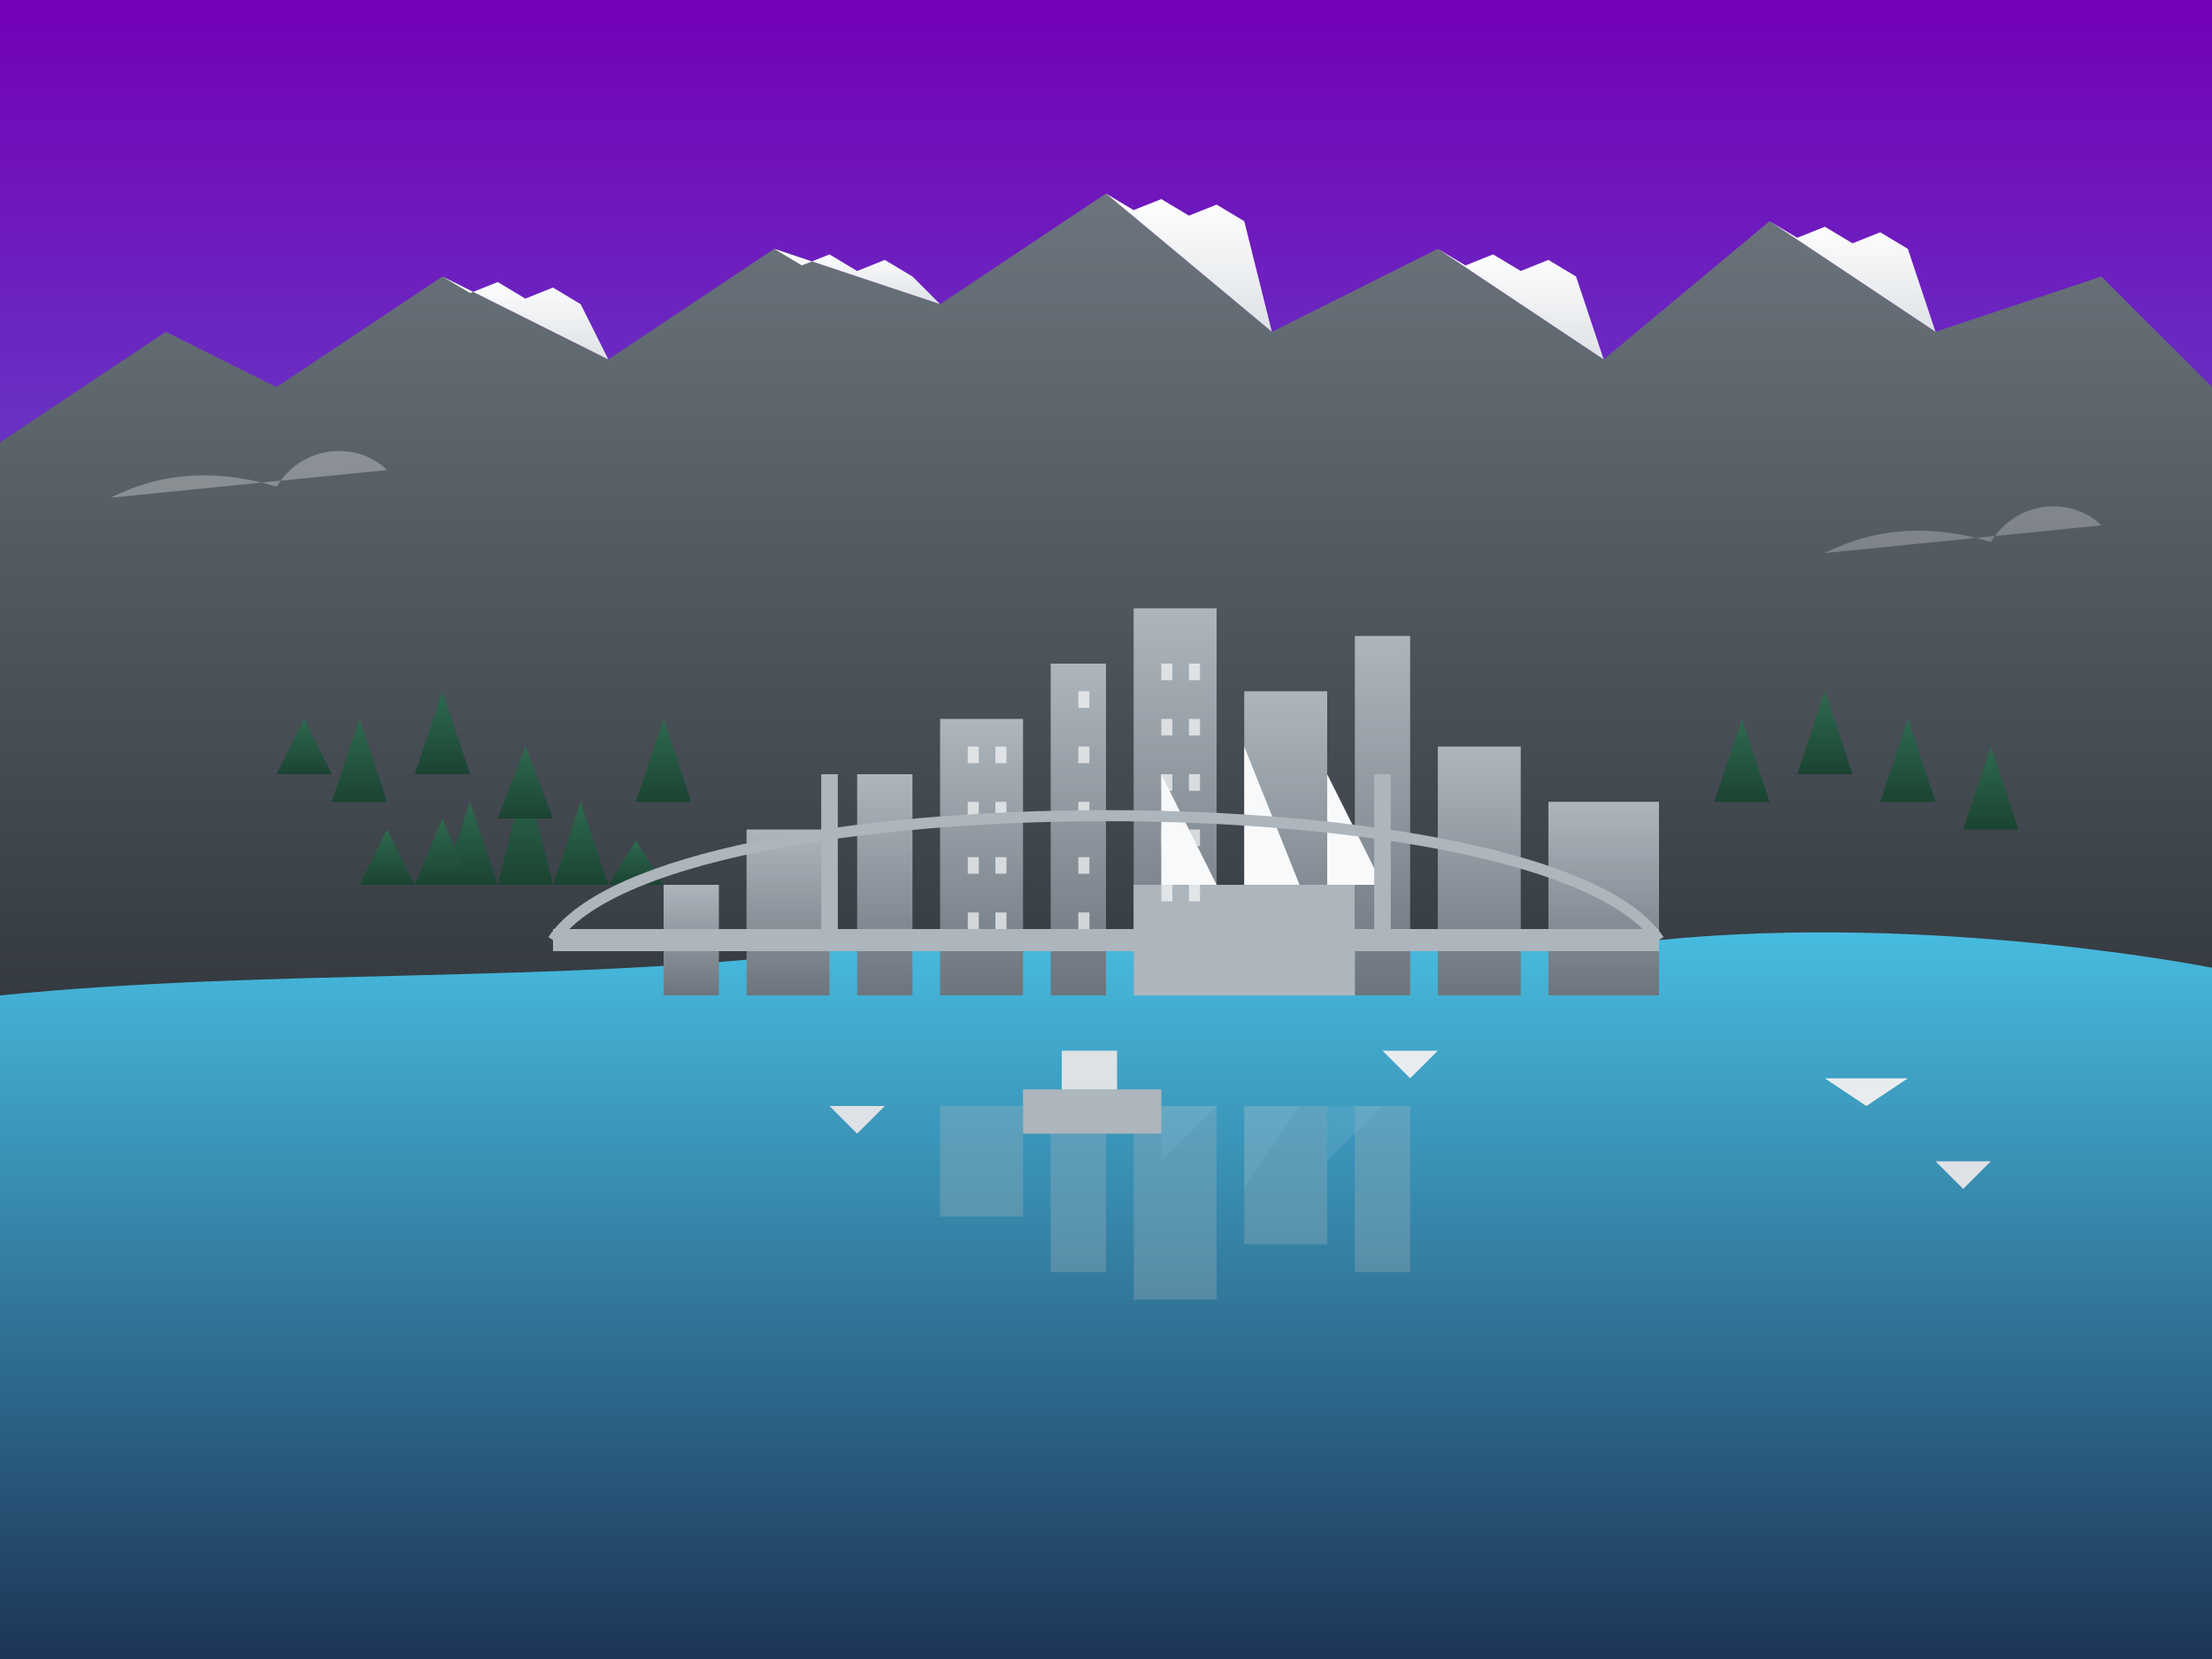 <svg xmlns="http://www.w3.org/2000/svg" viewBox="0 0 400 300">
  <rect x="0" y="0" width="400" height="300" fill="#808080" stroke="none"/>
  <!-- Gradients -->
  <defs>
    <linearGradient id="skyGradient" x1="0%" y1="0%" x2="0%" y2="100%">
      <stop offset="0%" stop-color="#7400b8" />
      <stop offset="100%" stop-color="#48bfe3" />
    </linearGradient>
    <linearGradient id="waterGradient" x1="0%" y1="0%" x2="0%" y2="100%">
      <stop offset="0%" stop-color="#48bfe3" />
      <stop offset="100%" stop-color="#1d3557" />
    </linearGradient>
    <linearGradient id="mountainGradient" x1="0%" y1="0%" x2="0%" y2="100%">
      <stop offset="0%" stop-color="#6c757d" />
      <stop offset="100%" stop-color="#343a40" />
    </linearGradient>
    <linearGradient id="snowGradient" x1="0%" y1="0%" x2="0%" y2="100%">
      <stop offset="0%" stop-color="#ffffff" />
      <stop offset="100%" stop-color="#dee2e6" />
    </linearGradient>
    <linearGradient id="buildingGradient" x1="0%" y1="0%" x2="0%" y2="100%">
      <stop offset="0%" stop-color="#adb5bd" />
      <stop offset="100%" stop-color="#6c757d" />
    </linearGradient>
    <linearGradient id="treeGradient" x1="0%" y1="0%" x2="0%" y2="100%">
      <stop offset="0%" stop-color="#2d6a4f" />
      <stop offset="100%" stop-color="#1b4332" />
    </linearGradient>
  </defs>
  
  <!-- Sky Background -->
  <rect width="400" height="300" fill="url(#skyGradient)" />
  
  <!-- North Shore Mountains -->
  <path d="M0,80 L30,60 L50,70 L80,50 L110,65 L140,45 L170,55 L200,35 L230,60 L260,45 L290,65 L320,40 L350,60 L380,50 L400,70 L400,180 L0,180 Z" fill="url(#mountainGradient)" />
  
  <!-- Snow Caps on Mountains -->
  <path d="M80,50 L85,53 L90,51 L95,54 L100,52 L105,55 L110,65 L110,65 Z" fill="url(#snowGradient)" />
  <path d="M140,45 L145,48 L150,46 L155,49 L160,47 L165,50 L170,55 L170,55 Z" fill="url(#snowGradient)" />
  <path d="M200,35 L205,38 L210,36 L215,39 L220,37 L225,40 L230,60 L230,60 Z" fill="url(#snowGradient)" />
  <path d="M260,45 L265,48 L270,46 L275,49 L280,47 L285,50 L290,65 L290,65 Z" fill="url(#snowGradient)" />
  <path d="M320,40 L325,43 L330,41 L335,44 L340,42 L345,45 L350,60 L350,60 Z" fill="url(#snowGradient)" />
  
  <!-- Burrard Inlet / Ocean -->
  <path d="M0,180 C50,175 100,178 150,172 C200,168 250,175 300,170 C350,165 400,175 400,175 L400,300 L0,300 Z" fill="url(#waterGradient)" />
  
  <!-- Vancouver Downtown Skyline -->
  <g>
    <!-- Left Section -->
    <rect x="120" y="160" width="10" height="20" fill="url(#buildingGradient)" />
    <rect x="135" y="150" width="15" height="30" fill="url(#buildingGradient)" />
    <rect x="155" y="140" width="10" height="40" fill="url(#buildingGradient)" />
    
    <!-- Center Section (Taller Buildings) -->
    <rect x="170" y="130" width="15" height="50" fill="url(#buildingGradient)" />
    <rect x="190" y="120" width="10" height="60" fill="url(#buildingGradient)" />
    <rect x="205" y="110" width="15" height="70" fill="url(#buildingGradient)" />
    <rect x="225" y="125" width="15" height="55" fill="url(#buildingGradient)" />
    <rect x="245" y="115" width="10" height="65" fill="url(#buildingGradient)" />
    
    <!-- Right Section -->
    <rect x="260" y="135" width="15" height="45" fill="url(#buildingGradient)" />
    <rect x="280" y="145" width="20" height="35" fill="url(#buildingGradient)" />
  </g>
  
  <!-- Canada Place (Sail-like Convention Centre) -->
  <g>
    <rect x="205" y="160" width="40" height="20" fill="#adb5bd" />
    <path d="M210,160 L210,140 L220,160 Z" fill="#f8f9fa" />
    <path d="M225,160 L225,135 L235,160 Z" fill="#f8f9fa" />
    <path d="M240,160 L240,140 L250,160 Z" fill="#f8f9fa" />
  </g>
  
  <!-- Windows on Buildings -->
  <g fill="#f8f9fa" opacity="0.7">
    <rect x="175" y="135" width="2" height="3" />
    <rect x="175" y="145" width="2" height="3" />
    <rect x="175" y="155" width="2" height="3" />
    <rect x="175" y="165" width="2" height="3" />
    <rect x="180" y="135" width="2" height="3" />
    <rect x="180" y="145" width="2" height="3" />
    <rect x="180" y="155" width="2" height="3" />
    <rect x="180" y="165" width="2" height="3" />
    
    <rect x="195" y="125" width="2" height="3" />
    <rect x="195" y="135" width="2" height="3" />
    <rect x="195" y="145" width="2" height="3" />
    <rect x="195" y="155" width="2" height="3" />
    <rect x="195" y="165" width="2" height="3" />
    
    <rect x="210" y="120" width="2" height="3" />
    <rect x="210" y="130" width="2" height="3" />
    <rect x="210" y="140" width="2" height="3" />
    <rect x="210" y="150" width="2" height="3" />
    <rect x="210" y="160" width="2" height="3" />
    <rect x="215" y="120" width="2" height="3" />
    <rect x="215" y="130" width="2" height="3" />
    <rect x="215" y="140" width="2" height="3" />
    <rect x="215" y="150" width="2" height="3" />
    <rect x="215" y="160" width="2" height="3" />
  </g>
  
  <!-- Stanley Park Trees -->
  <g fill="url(#treeGradient)">
    <path d="M80,160 L85,145 L90,160 Z" />
    <path d="M90,160 L95,140 L100,160 Z" />
    <path d="M100,160 L105,145 L110,160 Z" />
    <path d="M65,160 L70,150 L75,160 Z" />
    <path d="M75,160 L80,148 L85,160 Z" />
    <path d="M110,160 L115,152 L120,160 Z" />
  </g>
  
  <!-- Trees on North Shore -->
  <g fill="url(#treeGradient)">
    <path d="M50,140 L55,130 L60,140 Z" />
    <path d="M60,145 L65,130 L70,145 Z" />
    <path d="M75,140 L80,125 L85,140 Z" />
    <path d="M90,148 L95,135 L100,148 Z" />
    <path d="M115,145 L120,130 L125,145 Z" />
    <path d="M310,145 L315,130 L320,145 Z" />
    <path d="M325,140 L330,125 L335,140 Z" />
    <path d="M340,145 L345,130 L350,145 Z" />
    <path d="M355,150 L360,135 L365,150 Z" />
  </g>
  
  <!-- Boats in Harbor -->
  <g>
    <path d="M150,200 L160,200 L155,205 Z" fill="#dee2e6" />
    <path d="M250,190 L260,190 L255,195 Z" fill="#e9ecef" />
    <path d="M350,210 L360,210 L355,215 Z" fill="#dee2e6" />
    <path d="M330,195 L345,195 L337.5,200 Z" fill="#e9ecef" />
    
    <!-- Small ferry -->
    <rect x="185" y="197" width="25" height="8" fill="#adb5bd" />
    <rect x="192" y="190" width="10" height="7" fill="#dee2e6" />
  </g>
  
  <!-- Reflections in Water -->
  <g opacity="0.3">
    <rect x="170" y="200" width="15" height="20" fill="#adb5bd" />
    <rect x="190" y="200" width="10" height="30" fill="#adb5bd" />
    <rect x="205" y="200" width="15" height="35" fill="#adb5bd" />
    <rect x="225" y="200" width="15" height="25" fill="#adb5bd" />
    <rect x="245" y="200" width="10" height="30" fill="#adb5bd" />
    <path d="M210,200 L210,210 L220,200 Z" fill="#f8f9fa" opacity="0.3" />
    <path d="M225,200 L225,215 L235,200 Z" fill="#f8f9fa" opacity="0.3" />
    <path d="M240,200 L240,210 L250,200 Z" fill="#f8f9fa" opacity="0.3" />
  </g>
  
  <!-- Lions Gate Bridge (Simplified) -->
  <path d="M100,170 C120,140 280,140 300,170" fill="none" stroke="#adb5bd" stroke-width="2" />
  <line x1="150" y1="170" x2="150" y2="140" stroke="#adb5bd" stroke-width="3" />
  <line x1="250" y1="170" x2="250" y2="140" stroke="#adb5bd" stroke-width="3" />
  <path d="M100,170 L300,170" stroke="#adb5bd" stroke-width="4" />
  
  <!-- Subtle Clouds -->
  <path d="M20,90 C30,85 40,85 50,88 C55,80 65,80 70,85" fill="#ffffff" fill-opacity="0.3" />
  <path d="M330,100 C340,95 350,95 360,98 C365,90 375,90 380,95" fill="#ffffff" fill-opacity="0.25" />
</svg>
